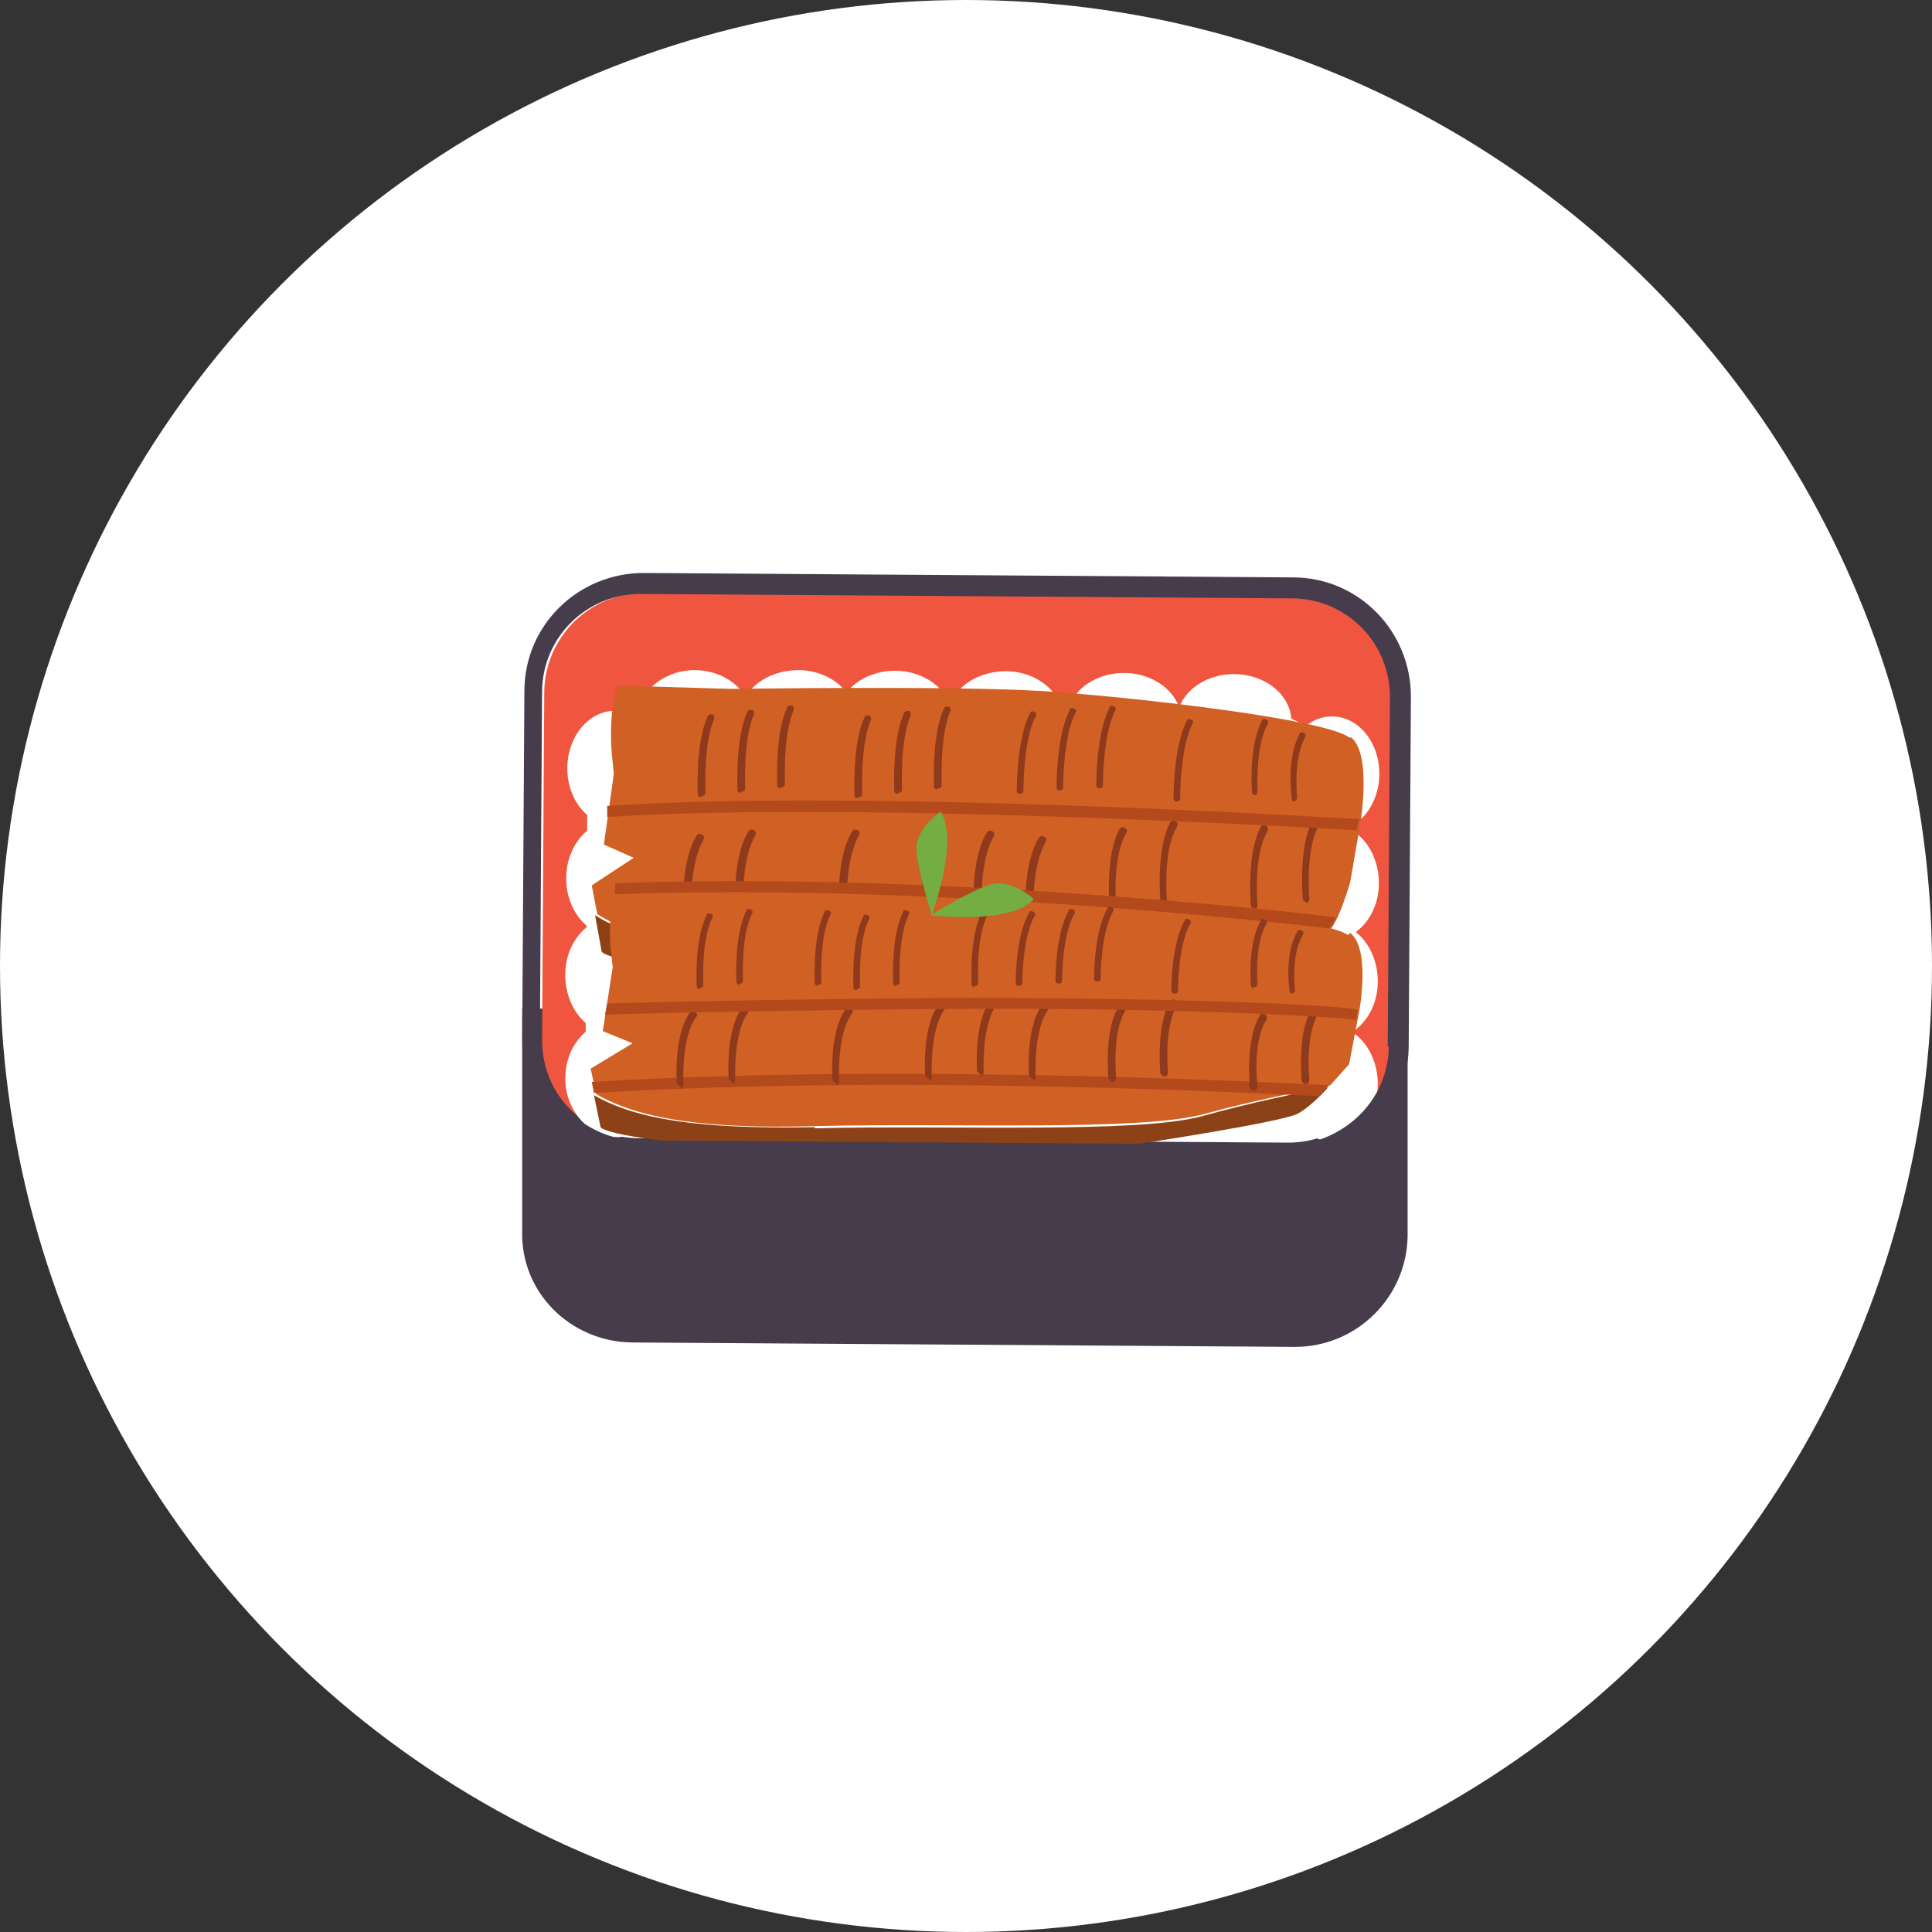 <?xml version="1.0" encoding="UTF-8"?>
<svg xmlns="http://www.w3.org/2000/svg" width="175" height="175" version="1.1" viewBox="0 0 175 175">
  <rect x="0" y="0" width="175" height="175" fill="#333333" stroke="none"/>
  <defs>
    <style>
      .cls-1 {
        fill: #73ad43;
      }

      .cls-2 {
        fill: #463c4b;
      }

      .cls-3 {
        fill: #8c4117;
      }

      .cls-4 {
        fill: #d06024;
      }

      .cls-5 {
        fill: #fff;
      }

      .cls-6 {
        fill: #f05540;
      }

      .cls-7 {
        fill: #b4491c;
      }

      .cls-8 {
        fill: #8f3a1c;
      }
    </style>
  </defs>
  <!-- Generator: Adobe Illustrator 28.7.1, SVG Export Plug-In . SVG Version: 1.2.0 Build 142)  -->
  <g>
    <g id="_レイヤー_1" data-name="レイヤー_1">
      <g>
        <circle class="cls-5" cx="87.5" cy="87.5" r="87.5"/>
        <g>
          <path class="cls-2" d="M47.3,91.3v20.1c-.2,5.6,4.3,10.1,9.9,10.2l60.1.4c5.6,0,10.1-4.5,10.2-10v-17.9c.1,0-80.2-2.8-80.2-2.8Z"/>
          <path class="cls-5" d="M122.2,73.2c0-4.8-3.9-8.7-8.6-8.8l-51.8-.4c-4.8,0-8.7,3.9-8.8,8.6l-.2,27.9c0,.4,0,.7,0,1,1.4,1,3.2,1.6,5.1,1.6l58.8.4c1.9,0,3.7-.6,5.1-1.6,0-.3.1-.7.1-1l.2-27.9Z"/>
          <path class="cls-6" d="M125.9,94.8l.2-31.6c0-5-4-9-8.9-9.1l-58.8-.4c-5,0-9,4-9.1,8.9l-.2,31.6c0,3.1,1.5,5.8,3.9,7.4,0-.3-.1-.7,0-1l.2-27.9c0-4.8,4-8.7,8.8-8.6l51.8.4c4.8,0,8.7,4,8.6,8.8l-.2,27.9c0,.4,0,.7-.1,1,2.4-1.6,3.9-4.3,4-7.4Z"/>
          <g>
            <ellipse class="cls-5" cx="55.7" cy="69.6" rx="5.2" ry="4.3" transform="translate(-14.3 124.8) rotate(-89.6)"/>
            <ellipse class="cls-5" cx="55.6" cy="79.5" rx="5.2" ry="4.3" transform="translate(-24.3 134.6) rotate(-89.6)"/>
            <path class="cls-5" d="M55.5,93.6c-2.4,0-4.3-2.4-4.3-5.3,0-2.9,2-5.2,4.4-5.2,2.4,0,4.3,2.4,4.3,5.3,0,2.9-2,5.2-4.4,5.2Z"/>
            <path class="cls-5" d="M55.8,103c-2.4,0-4.6-2.4-4.6-5.3,0-2.9,2-5.2,4.4-5.2,2.4,0,4.3,2.4,4.3,5.3,0,2.9-1.7,5.2-4,5.2Z"/>
          </g>
          <g>
            <ellipse class="cls-5" cx="120.6" cy="70" rx="5.2" ry="4.3" transform="translate(49.8 190.2) rotate(-89.6)"/>
            <path class="cls-5" d="M120.5,85.2c-2.4,0-4.3-2.4-4.3-5.3,0-2.9,2-5.2,4.4-5.2,2.4,0,4.3,2.4,4.3,5.3,0,2.9-2,5.2-4.4,5.2Z"/>
            <path class="cls-5" d="M120.4,94.1c-2.4,0-4.3-2.4-4.3-5.3,0-2.9,2-5.2,4.4-5.2,2.4,0,4.3,2.4,4.3,5.3,0,2.9-2,5.2-4.4,5.2Z"/>
            <path class="cls-5" d="M120.7,103.4c-2.4,0-4.6-2.4-4.6-5.3,0-2.9,2-5.2,4.4-5.2,2.4,0,4.3,2.4,4.3,5.3,0,2.9-1.7,5.2-4,5.2Z"/>
          </g>
          <path class="cls-5" d="M85.8,65.1c0-2.4,2.4-4.3,5.3-4.3,2.9,0,5.2,2,5.2,4.4,0,2.4-2.4,4.3-5.3,4.3-2.9,0-5.2-2-5.2-4.4Z"/>
          <ellipse class="cls-5" cx="81.1" cy="65.1" rx="4.3" ry="5.2" transform="translate(15.4 145.7) rotate(-89.6)"/>
          <ellipse class="cls-5" cx="111.8" cy="65.3" rx="4.3" ry="5.2" transform="translate(45.7 176.7) rotate(-89.6)"/>
          <ellipse class="cls-5" cx="101.8" cy="65.2" rx="4.3" ry="5.2" transform="translate(35.9 166.6) rotate(-89.6)"/>
          <path class="cls-5" d="M67,65c0-2.4,2.4-4.3,5.3-4.3,2.9,0,5.2,2,5.2,4.4,0,2.4-2.4,4.3-5.3,4.3-2.9,0-5.2-2-5.2-4.4Z"/>
          <path class="cls-5" d="M57.6,65.3c0-2.4,2.4-4.6,5.3-4.6,2.9,0,5.2,2,5.2,4.4s-2.4,4.3-5.3,4.3c-2.9,0-5.2-1.7-5.2-4Z"/>
          <g>
            <path class="cls-3" d="M73.9,86.1c-10.4.3-16.2-.8-20-3.2l.6,3.3s.5,1.3,15.7,2.2c15.2.9,33.1-.6,33.1-.6,0,0,12.6-2.1,14.3-3,.8-.5,1.9-1.6,2.8-2.6-2.3.5-7.1,1.6-11.4,2.9-5.9,1.8-22.6.9-35.1,1.2Z"/>
            <path class="cls-4" d="M122.2,66.8c-2-1.6-18.7-3.6-27.7-4.2-8.1-.5-28.2-.2-28.2-.2l-10.4-.3c-.8,2.6-.5,6-.5,6l.2,2-.9,6.4,2.7,1.2-3.8,2.5.5,2.6c3.8,2.4,9.6,3.5,20,3.2,12.4-.3,29.2.6,35.1-1.2,4.3-1.3,9,0,11.3-.6.9-1.1,1.8-4.3,1.8-4.3l.9-5.2s1.1-6.3-.8-7.9Z"/>
          </g>
          <g>
            <g>
              <path class="cls-8" d="M62.3,83.2c-.2,0-.4-.2-.4-.4,0-.2-.3-4.7,1.2-7.1.1-.2.3-.2.5-.1.2.1.2.3.1.5-1.3,2.2-1.1,6.6-1.1,6.6,0,.2-.1.4-.4.4,0,0,0,0,0,0Z"/>
              <path class="cls-8" d="M67,82.8c-.2,0-.4-.2-.4-.4,0-.2-.3-4.7,1.2-7.1.1-.2.3-.2.5-.1.2.1.2.3.1.5-1.3,2.2-1.1,6.6-1.1,6.6,0,.2-.1.4-.4.4,0,0,0,0,0,0Z"/>
              <path class="cls-8" d="M76.4,82.8c-.2,0-.4-.2-.4-.4,0-.2-.3-4.7,1.2-7.1.1-.2.3-.2.5-.1.2.1.2.3.1.5-1.3,2.2-1.1,6.6-1.1,6.6,0,.2-.1.4-.4.4,0,0,0,0,0,0Z"/>
            </g>
            <g>
              <path class="cls-8" d="M83.9,83.3c-.2,0-.4-.2-.4-.4,0-.2-.3-4.7,1.2-7.1.1-.2.3-.2.5-.1.2.1.2.3.1.5-1.3,2.2-1.1,6.6-1.1,6.6,0,.2-.1.4-.4.4,0,0,0,0,0,0Z"/>
              <path class="cls-8" d="M88.6,82.9c-.2,0-.4-.2-.4-.4,0-.2-.3-4.7,1.2-7.1.1-.2.3-.2.5-.1.2.1.2.3.1.5-1.3,2.2-1.1,6.6-1.1,6.6,0,.2-.1.4-.4.4,0,0,0,0,0,0Z"/>
              <path class="cls-8" d="M93.3,83.4c-.2,0-.4-.2-.4-.4,0-.2-.3-4.7,1.2-7.1.1-.2.3-.2.5-.1.2.1.2.3.1.5-1.3,2.2-1.1,6.6-1.1,6.6,0,.2-.1.4-.4.4,0,0,0,0,0,0Z"/>
            </g>
            <g>
              <g>
                <path class="cls-8" d="M63.5,72.2c-.2,0-.3-.1-.3-.3,0-.2-.2-4.7.9-7,0-.2.3-.2.4-.2.2,0,.2.3.2.4-1,2.2-.8,6.7-.8,6.7,0,.2-.1.3-.3.3,0,0,0,0,0,0Z"/>
                <path class="cls-8" d="M67.1,71.8c-.2,0-.3-.1-.3-.3,0-.2-.2-4.7.9-7,0-.2.3-.2.4-.2.2,0,.2.3.2.4-1,2.2-.8,6.7-.8,6.7,0,.2-.1.3-.3.3,0,0,0,0,0,0Z"/>
                <path class="cls-8" d="M70.7,71.4c-.2,0-.3-.1-.3-.3,0-.2-.2-4.7.9-7,0-.2.3-.2.4-.2.2,0,.2.3.2.4-1,2.2-.8,6.7-.8,6.7,0,.2-.1.3-.3.3,0,0,0,0,0,0Z"/>
              </g>
              <g>
                <path class="cls-8" d="M77.7,72.3c-.2,0-.3-.1-.3-.3,0-.2-.2-4.7.9-7,0-.2.3-.2.4-.2.2,0,.2.3.2.4-1,2.2-.8,6.7-.8,6.7,0,.2-.1.3-.3.3,0,0,0,0,0,0Z"/>
                <path class="cls-8" d="M81.3,71.9c-.2,0-.3-.1-.3-.3,0-.2-.2-4.7.9-7,0-.2.3-.2.4-.2.2,0,.2.3.2.4-1,2.2-.8,6.7-.8,6.7,0,.2-.1.3-.3.3,0,0,0,0,0,0Z"/>
                <path class="cls-8" d="M84.9,71.5c-.2,0-.3-.1-.3-.3,0-.2-.2-4.7.9-7,0-.2.3-.2.4-.2.2,0,.2.3.2.4-1,2.2-.8,6.7-.8,6.7,0,.2-.1.3-.3.3,0,0,0,0,0,0Z"/>
              </g>
            </g>
            <g>
              <g>
                <path class="cls-8" d="M92.4,71.9c-.2,0-.3-.1-.3-.3,0-.2,0-4.7,1.2-7,0-.2.3-.2.4-.1.2,0,.2.3.1.4-1.1,2.1-1.1,6.6-1.1,6.7,0,.2-.1.3-.3.3h0Z"/>
                <path class="cls-8" d="M96,71.6c-.2,0-.3-.1-.3-.3,0-.2,0-4.7,1.2-7,0-.2.3-.2.4-.1.2,0,.2.3.1.4-1.1,2.1-1.1,6.6-1.1,6.7,0,.2-.1.3-.3.3h0Z"/>
                <path class="cls-8" d="M99.6,71.4c-.2,0-.3-.1-.3-.3,0-.2,0-4.7,1.2-7,0-.2.3-.2.4-.1.2,0,.2.3.1.4-1.1,2.1-1.1,6.6-1.1,6.7,0,.2-.1.3-.3.3h0Z"/>
              </g>
              <g>
                <path class="cls-8" d="M106.6,72.6c-.2,0-.3-.1-.3-.3,0-.2,0-4.7,1.2-7,0-.2.3-.2.4-.1.2,0,.2.3.1.4-1.1,2.1-1.1,6.6-1.1,6.7,0,.2-.1.3-.3.3h0Z"/>
                <path class="cls-8" d="M113.7,72c-.2,0-.3-.1-.3-.3,0-.2-.3-4.1.9-6.4,0-.2.3-.2.4-.1.2,0,.2.3.1.4-1.1,2.1-.9,6-.9,6.1,0,.2-.1.3-.3.4,0,0,0,0,0,0Z"/>
                <path class="cls-8" d="M117.3,72.6c-.2,0-.3-.1-.3-.3,0-.1-.5-3.5.7-5.8,0-.2.3-.2.4-.1.2,0,.2.3.1.4-1.1,2.1-.7,5.4-.7,5.4,0,.2-.1.3-.3.4,0,0,0,0,0,0Z"/>
              </g>
            </g>
            <g>
              <path class="cls-8" d="M100.9,82.5c-.2,0-.4-.1-.4-.3,0-.2-.4-4.7.9-7.1.1-.2.3-.2.5-.1.2.1.2.3.1.5-1.3,2.2-.9,6.6-.9,6.7,0,.2-.1.4-.3.4,0,0,0,0,0,0Z"/>
              <path class="cls-8" d="M105.5,81.9c-.2,0-.4-.1-.4-.3,0-.2-.4-4.7.9-7.1.1-.2.3-.2.5-.1.2.1.2.3.1.5-1.3,2.2-.9,6.6-.9,6.7,0,.2-.1.4-.3.4,0,0,0,0,0,0Z"/>
            </g>
            <g>
              <path class="cls-8" d="M113.7,82.3c-.2,0-.4-.1-.4-.3,0-.2-.4-4.7.9-7.1.1-.2.3-.2.5-.1.2.1.2.3.1.5-1.3,2.2-.9,6.6-.9,6.7,0,.2-.1.4-.3.4,0,0,0,0,0,0Z"/>
              <path class="cls-8" d="M118.4,81.7c-.2,0-.4-.1-.4-.3,0-.2-.4-4.7.9-7.1.1-.2.3-.2.5-.1.2.1.2.3.1.5-1.3,2.2-.9,6.6-.9,6.7,0,.2-.1.4-.3.4,0,0,0,0,0,0Z"/>
            </g>
          </g>
          <g>
            <path class="cls-3" d="M73.8,102.1c-10.4.2-16.2-.7-20-2.9l.6,2.9s.5,1.2,15.7,2c15.2.8,33.1-.5,33.1-.5,0,0,12.6-1.9,14.3-2.7.8-.4,1.9-1.4,2.8-2.4-2.3.4-7.1,1.4-11.4,2.6-5.9,1.6-22.6.8-35.1,1.1Z"/>
            <path class="cls-4" d="M122.1,84.7c-2-1.5-18.7-3.3-27.7-3.8-8.1-.5-28.2-.2-28.2-.2l-10.4-.3c-.8,2.4-.5,5.4-.5,5.4l.2,1.8-.9,5.8,2.7,1.1-3.8,2.3.5,2.3c3.8,2.2,9.6,3.2,20,2.9,12.4-.3,29.2.5,35.1-1.1,4.3-1.2,9.1-2.1,11.4-2.6.9-1,1.7-1.9,1.7-1.9l.9-4.7s1.1-5.7-.8-7.2Z"/>
          </g>
          <path class="cls-2" d="M117.1,52.3l-58.8-.4c-5.9,0-10.8,4.7-10.8,10.7l-.2,31.6c0,4.3,2.5,8,6.2,9.8,1.4.7,2.9,1,4.5,1l58.8.4c1.6,0,3.1-.3,4.5-1,3.7-1.7,6.3-5.4,6.3-9.7l.2-31.6c0-5.9-4.7-10.8-10.7-10.8ZM125.8,94.7c0,3.1-1.6,5.8-4,7.4-1.5,1-3.2,1.6-5.1,1.6l-58.8-.4c-1.9,0-3.6-.6-5.1-1.6-2.3-1.6-3.9-4.4-3.9-7.4l.2-31.6c0-5,4.1-9,9.1-8.9l58.8.4c5,0,9,4.1,8.9,9.1l-.2,31.6Z"/>
          <path class="cls-7" d="M122.9,75.2c-.4,0-44.3-2.7-67.9-1.2v-1c23.9-1.6,67.7,1.2,68.1,1.2l-.2.9Z"/>
          <path class="cls-7" d="M120.4,84.1s-34.2-4.2-64.7-3.1v-1c30.6-1.1,64.9,3,65.3,3.1,0,0-.3.7-.6,1Z"/>
          <path class="cls-7" d="M119.5,99.3c-.4,0-35.9-2.1-65.7-.3l-.2-1c29.8-1.8,66.4.3,66.8.3l-.9.9Z"/>
          <g>
            <g>
              <path class="cls-8" d="M61.7,98.4c-.2,0-.3-.1-.4-.3,0-.2-.3-4.3,1.2-6.4.1-.2.3-.2.5,0,.2.1.2.3,0,.5-1.3,1.9-1.1,5.9-1.1,6,0,.2-.1.4-.3.4,0,0,0,0,0,0Z"/>
              <path class="cls-8" d="M66.4,98c-.2,0-.3-.1-.4-.3,0-.2-.3-4.3,1.2-6.4.1-.2.3-.2.5,0,.2.1.2.3,0,.5-1.3,1.9-1.1,5.9-1.1,6,0,.2-.1.4-.3.4,0,0,0,0,0,0Z"/>
              <path class="cls-8" d="M75.8,98.1c-.2,0-.3-.1-.4-.3,0-.2-.3-4.3,1.2-6.4.1-.2.3-.2.5,0,.2.1.2.3,0,.5-1.3,1.9-1.1,5.9-1.1,6,0,.2-.1.4-.3.4,0,0,0,0,0,0Z"/>
            </g>
            <g>
              <path class="cls-8" d="M84.2,97.7c-.2,0-.3-.1-.4-.3,0-.2-.3-4.3,1.2-6.4.1-.2.3-.2.5,0,.2.1.2.3,0,.5-1.3,1.9-1.1,5.9-1.1,6,0,.2-.1.4-.3.4,0,0,0,0,0,0Z"/>
              <path class="cls-8" d="M88.9,97.3c-.2,0-.3-.1-.4-.3,0-.2-.3-4.3,1.2-6.4.1-.2.3-.2.5,0,.2.1.2.3,0,.5-1.3,1.9-1.1,5.9-1.1,6,0,.2-.1.4-.3.4,0,0,0,0,0,0Z"/>
              <path class="cls-8" d="M93.6,97.7c-.2,0-.3-.1-.4-.3,0-.2-.3-4.3,1.2-6.4.1-.2.3-.2.5,0,.2.1.2.3,0,.5-1.3,1.9-1.1,5.9-1.1,6,0,.2-.1.4-.3.4,0,0,0,0,0,0Z"/>
            </g>
            <g>
              <g>
                <path class="cls-8" d="M63.4,89.6c-.2,0-.3-.1-.3-.3,0-.2-.2-4.2.9-6.4,0-.2.3-.2.4-.1.2,0,.2.3.1.4-1,2-.8,6-.8,6,0,.2-.1.3-.3.3,0,0,0,0,0,0Z"/>
                <path class="cls-8" d="M67,89.2c-.2,0-.3-.1-.3-.3,0-.2-.2-4.2.9-6.4,0-.2.3-.2.4-.1.2,0,.2.3.1.4-1,2-.8,6-.8,6,0,.2-.1.3-.3.3,0,0,0,0,0,0Z"/>
                <path class="cls-8" d="M74.1,89.3c-.2,0-.3-.1-.3-.3,0-.2-.2-4.2.9-6.4,0-.2.3-.2.4-.1.2,0,.2.3.1.4-1,2-.8,6-.8,6,0,.2-.1.3-.3.3,0,0,0,0,0,0Z"/>
              </g>
              <g>
                <path class="cls-8" d="M77.6,89.7c-.2,0-.3-.1-.3-.3,0-.2-.2-4.2.9-6.4,0-.2.3-.2.4-.1.2,0,.2.3.1.4-1,2-.8,6-.8,6,0,.2-.1.3-.3.3,0,0,0,0,0,0Z"/>
                <path class="cls-8" d="M81.2,89.3c-.2,0-.3-.1-.3-.3,0-.2-.2-4.2.9-6.4,0-.2.3-.2.4-.1.2,0,.2.3.1.4-1,2-.8,6-.8,6,0,.2-.1.3-.3.3,0,0,0,0,0,0Z"/>
                <path class="cls-8" d="M88.3,89.4c-.2,0-.3-.1-.3-.3,0-.2-.2-4.2.9-6.4,0-.2.3-.2.4-.1.2,0,.2.3.1.4-1,2-.8,6-.8,6,0,.2-.1.3-.3.3,0,0,0,0,0,0Z"/>
              </g>
            </g>
            <g>
              <g>
                <path class="cls-8" d="M92.3,89.3c-.2,0-.3-.1-.3-.3,0-.2,0-4.2,1.2-6.3,0-.2.3-.2.4-.1.2,0,.2.3.1.4-1.1,1.9-1.1,6-1.1,6,0,.2-.1.3-.3.3h0Z"/>
                <path class="cls-8" d="M95.9,89.1c-.2,0-.3-.1-.3-.3,0-.2,0-4.2,1.2-6.3,0-.2.3-.2.4-.1.2,0,.2.3.1.4-1.1,1.9-1.1,6-1.1,6,0,.2-.1.3-.3.3h0Z"/>
                <path class="cls-8" d="M99.4,88.9c-.2,0-.3-.1-.3-.3,0-.2,0-4.2,1.2-6.3,0-.2.3-.2.4-.1.2,0,.2.3.1.4-1.1,1.9-1.1,6-1.1,6,0,.2-.1.3-.3.3h0Z"/>
              </g>
              <g>
                <path class="cls-8" d="M106.4,90c-.2,0-.3-.1-.3-.3,0-.2,0-4.2,1.2-6.3,0-.2.3-.2.4-.1.2,0,.2.3.1.4-1.1,1.9-1.1,6-1.1,6,0,.2-.1.3-.3.3h0Z"/>
                <path class="cls-8" d="M113.6,89.5c-.2,0-.3-.1-.3-.3,0-.2-.3-3.7.9-5.8,0-.2.3-.2.4-.1.2,0,.2.3.1.4-1.1,1.9-.8,5.4-.8,5.4,0,.2-.1.3-.3.3,0,0,0,0,0,0Z"/>
                <path class="cls-8" d="M117.1,90c-.2,0-.3-.1-.3-.3,0-.1-.5-3.2.7-5.3,0-.2.3-.2.4-.1.2,0,.2.3.1.4-1.1,1.9-.7,4.9-.7,4.9,0,.2,0,.3-.3.4,0,0,0,0,0,0Z"/>
              </g>
            </g>
            <g>
              <path class="cls-8" d="M100.8,98c-.2,0-.3-.1-.4-.3,0-.2-.4-4.3.9-6.5.1-.2.3-.2.5-.1.2.1.2.3.1.5-1.2,2-.8,6-.8,6,0,.2-.1.4-.3.4,0,0,0,0,0,0Z"/>
              <path class="cls-8" d="M105.5,97.5c-.2,0-.3-.1-.4-.3,0-.2-.4-4.3.9-6.5.1-.2.3-.2.5-.1.2.1.2.3.1.5-1.2,2-.8,6-.8,6,0,.2-.1.4-.3.4,0,0,0,0,0,0Z"/>
            </g>
            <g>
              <path class="cls-8" d="M113.6,98.8c-.2,0-.3-.1-.4-.3,0-.2-.4-4.3.9-6.5.1-.2.3-.2.5-.1.2.1.2.3.1.5-1.3,2-.8,6-.8,6,0,.2-.1.4-.3.4,0,0,0,0,0,0Z"/>
              <path class="cls-8" d="M118.3,98.2c-.2,0-.3-.1-.4-.3,0-.2-.4-4.3.9-6.5.1-.2.3-.2.5-.1.2.1.2.3.1.5-1.2,2-.8,6-.8,6,0,.2-.1.4-.3.4,0,0,0,0,0,0Z"/>
            </g>
          </g>
          <path class="cls-7" d="M122.8,92.4c-1-.3-17.6-1.2-38.4-1-20.8.2-29.5.5-29.6.5l.2-1c0,0,8.6-.3,29.4-.5,19.8-.1,37.7.6,38.6,1.1l-.2.9Z"/>
          <g>
            <path class="cls-1" d="M93.6,81.5c-2.2,2.3-9.3,1.4-9.3,1.4,0,0,3.7-2.3,5.5-2.8,1.8-.5,3.8,1.3,3.8,1.3Z"/>
            <path class="cls-1" d="M85.2,73.5c1.7,2.7-.8,9.4-.8,9.4,0,0-1.3-4.1-1.4-6,0-1.9,2.2-3.4,2.2-3.4Z"/>
          </g>
        </g>
      </g>
    </g>
  </g>
</svg>